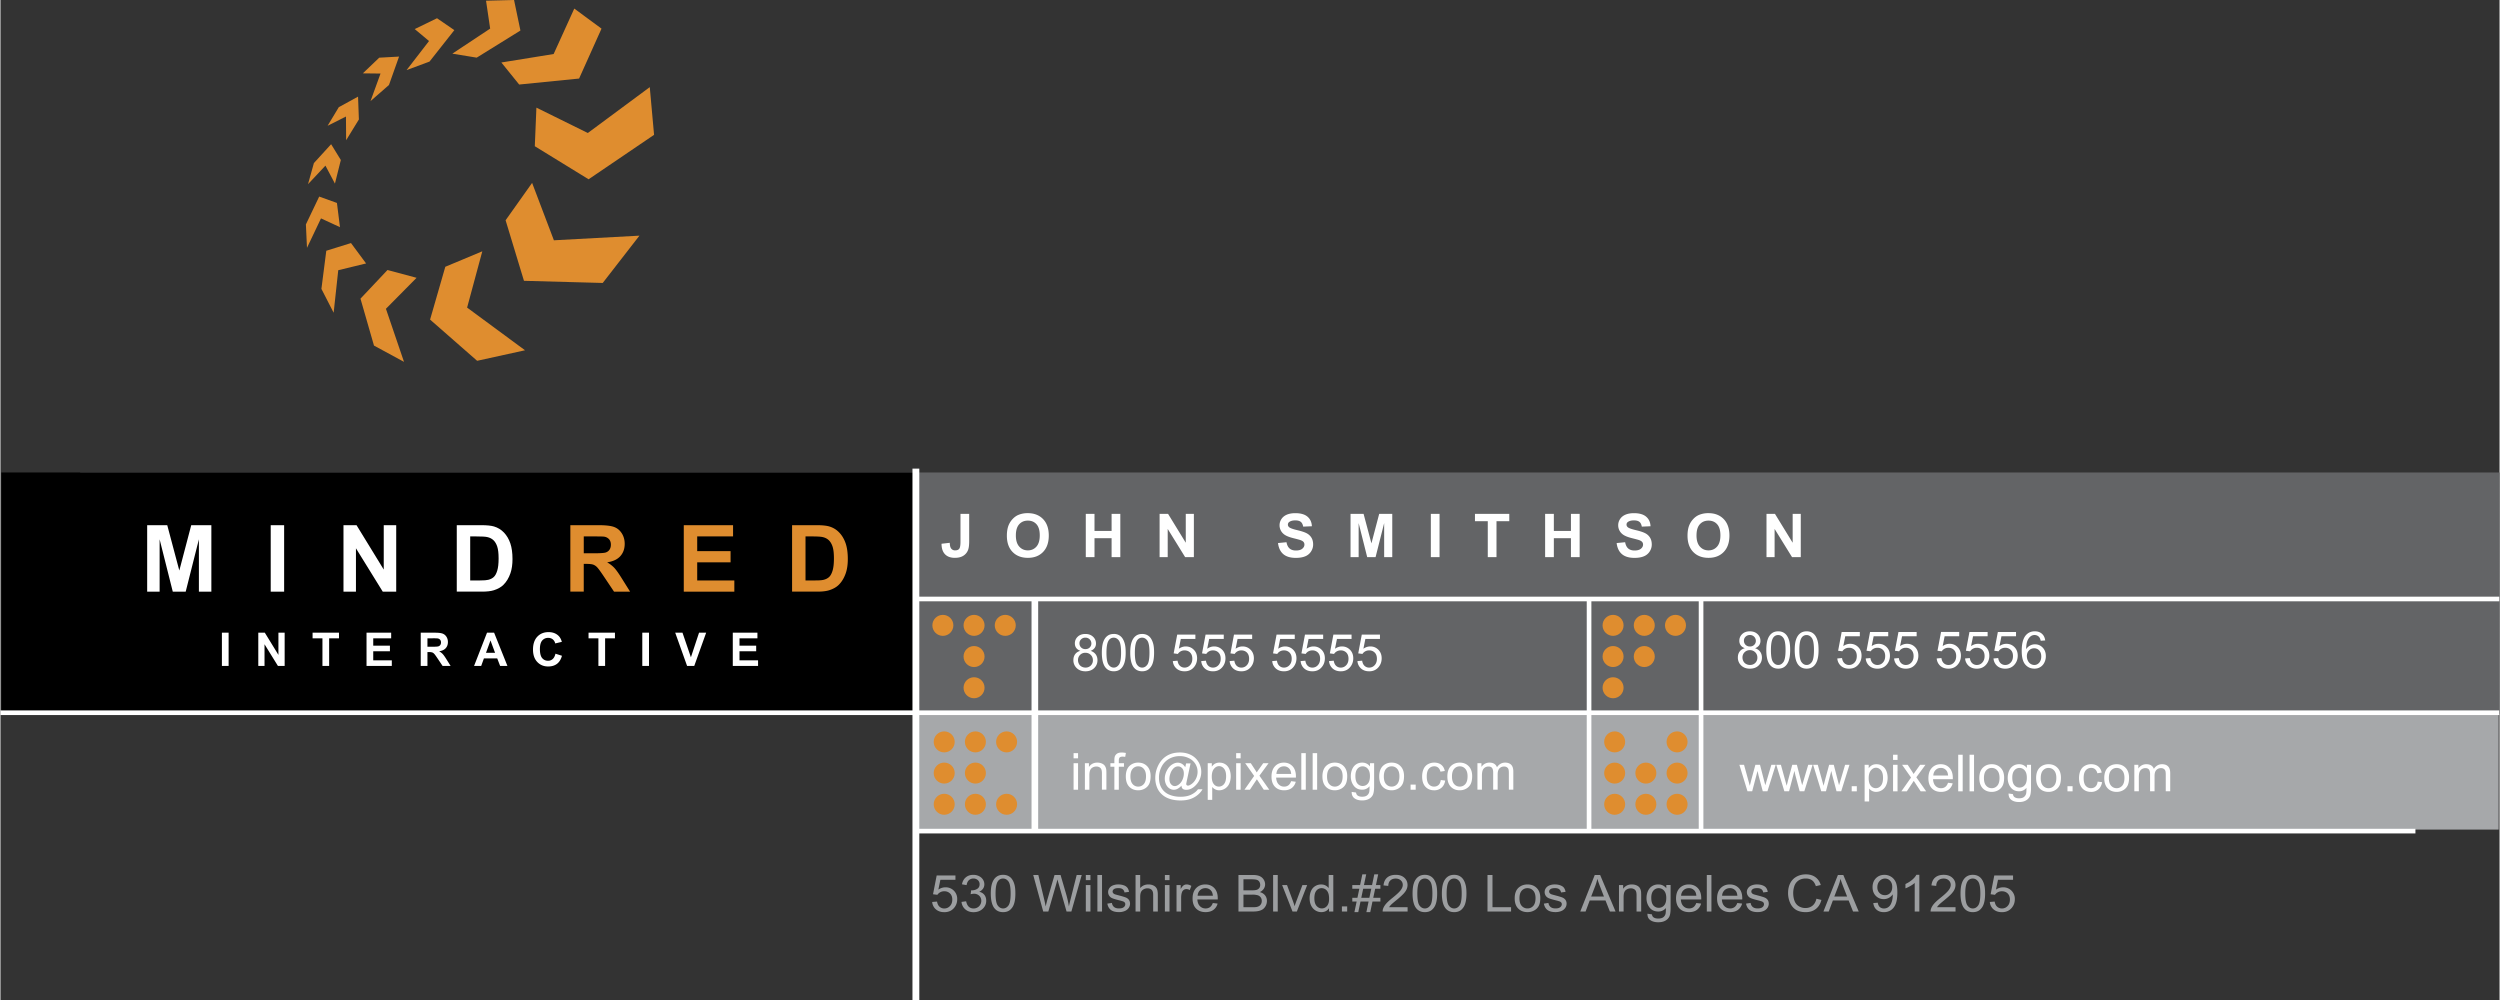 <svg xmlns="http://www.w3.org/2000/svg" width="2500" height="1000" viewBox="0 0 269.15 107.7"><rect x="0" y="0" width="269.15" height="107.7" fill="#333333" stroke="none"/><path fill="#a6a8aa" d="M98.758 76.886h170.294v12.459H98.758z"/><path fill="#636466" d="M8.591 50.886H269.15v26H8.591z"/><path d="M.089 50.886h98.564v26H.089z"/><path d="M15.8 63.72v-7.158h2.163l1.299 4.883 1.284-4.883h2.168v7.158h-1.343v-5.635L19.95 63.72h-1.392l-1.416-5.635v5.635H15.8zM29.106 63.72v-7.158h1.445v7.158h-1.445zM36.943 63.72v-7.158h1.406l2.93 4.78v-4.78h1.343v7.158h-1.45l-2.886-4.668v4.668h-1.343zM49.145 56.562h2.642c.596 0 1.05.046 1.362.137.42.124.78.344 1.079.659s.527.702.684 1.159c.156.458.234 1.021.234 1.692 0 .589-.073 1.097-.22 1.523-.179.521-.435.942-.767 1.265-.25.244-.589.435-1.016.571-.319.101-.746.151-1.279.151h-2.72v-7.157zm1.445 1.21v4.741h1.079c.404 0 .695-.022.874-.068.234-.059.429-.158.583-.298s.281-.37.378-.691c.098-.32.146-.757.146-1.311s-.049-.979-.146-1.274-.234-.527-.41-.693-.399-.278-.669-.337c-.202-.046-.597-.068-1.187-.068h-.648z" fill="#fff"/><path d="M61.376 63.72v-7.158h3.042c.765 0 1.321.064 1.667.193.347.128.624.356.833.686s.312.705.312 1.128c0 .537-.158.98-.474 1.331-.316.35-.788.57-1.416.661.312.183.57.383.774.601s.478.605.823 1.162l.874 1.396h-1.729l-1.045-1.558c-.371-.557-.625-.907-.762-1.052a1.117 1.117 0 0 0-.435-.299c-.153-.053-.396-.08-.728-.08h-.293v2.988h-1.443zm1.446-4.131h1.069c.693 0 1.126-.029 1.299-.088s.308-.159.405-.303.146-.322.146-.537c0-.241-.064-.436-.193-.584a.888.888 0 0 0-.544-.28c-.117-.017-.469-.024-1.055-.024h-1.128v1.816zM73.593 63.72v-7.158h5.308v1.211h-3.862v1.587h3.594v1.206h-3.594v1.948h3.999v1.206h-5.445zM85.258 56.562H87.9c.596 0 1.05.046 1.362.137.42.124.78.344 1.079.659s.527.702.684 1.159c.156.458.234 1.021.234 1.692 0 .589-.073 1.097-.22 1.523-.179.521-.435.942-.767 1.265-.25.244-.589.435-1.016.571-.319.101-.746.151-1.279.151h-2.72v-7.157zm1.446 1.21v4.741h1.079c.404 0 .695-.022.874-.068.234-.059.429-.158.583-.298s.281-.37.378-.691c.098-.32.146-.757.146-1.311s-.049-.979-.146-1.274-.234-.527-.41-.693-.399-.278-.669-.337c-.202-.046-.597-.068-1.187-.068h-.648z" fill="#df8d2f"/><g fill="#fff"><path d="M23.849 71.72v-3.579h.723v3.579h-.723zM27.768 71.72v-3.579h.703l1.465 2.39v-2.39h.671v3.579h-.725l-1.443-2.334v2.334h-.671zM34.677 71.72v-2.974h-1.062v-.605h2.844v.605h-1.06v2.974h-.722zM39.425 71.72v-3.579h2.654v.605h-1.931v.794h1.797v.603h-1.797v.974h2v.604h-2.723zM45.263 71.72v-3.579h1.521c.382 0 .66.032.834.097.173.064.312.179.416.343s.156.353.156.563c0 .27-.079.491-.237.666s-.394.285-.708.33c.156.092.285.191.387.301.102.109.239.303.411.581l.437.698h-.864l-.522-.779c-.186-.277-.312-.453-.381-.525s-.141-.122-.217-.149a1.225 1.225 0 0 0-.364-.04h-.146v1.494h-.723zm.722-2.066h.535c.347 0 .563-.015.649-.044s.154-.08.203-.151.073-.161.073-.269a.432.432 0 0 0-.096-.292.444.444 0 0 0-.272-.14 5.583 5.583 0 0 0-.527-.013h-.564v.909zM54.599 71.72h-.786l-.313-.813h-1.431l-.295.812h-.767l1.394-3.579h.764l1.434 3.58zm-1.331-1.416l-.493-1.328-.483 1.328h.976zM59.772 70.403l.701.223c-.107.391-.286.681-.536.87-.25.189-.567.284-.951.284-.475 0-.866-.162-1.172-.486-.306-.325-.459-.769-.459-1.332 0-.596.154-1.059.461-1.388.308-.33.712-.495 1.213-.495.438 0 .793.13 1.067.389.163.153.285.373.366.659l-.715.171a.755.755 0 0 0-.265-.439.764.764 0 0 0-.49-.161.815.815 0 0 0-.646.286c-.165.189-.248.498-.248.925 0 .452.082.774.244.967s.375.288.635.288a.722.722 0 0 0 .496-.184c.139-.122.239-.314.299-.577zM64.398 71.72v-2.974h-1.062v-.605h2.844v.605h-1.06v2.974h-.722zM69.125 71.72v-3.579h.723v3.579h-.723zM73.949 71.72l-1.279-3.579h.784l.906 2.649.876-2.649h.767l-1.282 3.579h-.772zM78.871 71.72v-3.579h2.654v.605h-1.931v.794h1.797v.603h-1.797v.974h2v.604h-2.723z"/></g><g fill="#df8d2f"><circle cx="101.497" cy="67.351" r="1.131"/><circle cx="104.856" cy="67.351" r="1.131"/><circle cx="108.216" cy="67.351" r="1.131"/><circle cx="104.856" cy="70.71" r="1.131"/><circle cx="104.856" cy="74.07" r="1.131"/></g><g fill="#df8d2f"><circle cx="173.678" cy="67.351" r="1.131"/><circle cx="177.038" cy="67.351" r="1.131"/><circle cx="180.399" cy="67.351" r="1.131"/><circle cx="173.678" cy="70.71" r="1.131"/><circle cx="177.038" cy="70.71" r="1.131"/><circle cx="173.678" cy="74.07" r="1.131"/></g><g fill="#df8d2f"><circle cx="101.641" cy="79.901" r="1.131"/><circle cx="105" cy="79.901" r="1.131"/><circle cx="108.361" cy="79.901" r="1.131"/><circle cx="101.641" cy="83.261" r="1.131"/><circle cx="105" cy="83.261" r="1.131"/><circle cx="101.641" cy="86.621" r="1.131"/><circle cx="105" cy="86.621" r="1.131"/><circle cx="108.361" cy="86.621" r="1.131"/></g><g fill="#df8d2f"><circle cx="173.85" cy="86.622" r="1.131"/><circle cx="173.85" cy="83.263" r="1.131"/><circle cx="173.85" cy="79.901" r="1.131"/><circle cx="177.209" cy="86.622" r="1.131"/><circle cx="177.209" cy="83.263" r="1.131"/><circle cx="180.57" cy="86.622" r="1.132"/><circle cx="180.57" cy="83.263" r="1.132"/><circle cx="180.569" cy="79.901" r="1.131"/></g><path fill="none" stroke="#fff" stroke-width=".736" d="M98.591 50.47v57.23"/><path fill="none" stroke="#fff" stroke-width=".5" d="M98.591 64.511h170.531M98.591 89.511h161.501"/><path fill="none" stroke="#fff" stroke-width=".714" d="M111.404 64.636v24.971"/><path fill="none" stroke="#fff" stroke-width=".5" d="M183.155 64.636v25.056M171.092 64.636v24.885M0 76.761h269.115"/><path d="M36.238 21.857l-1.911-.686-1.432 2.998.117 2.523 1.509-3.172 2.043.946-.326-2.609zm.99-6.753l1.374-2.238-.09-2.459-2.074 1.137-1.206 2.002 1.978-.996.018 2.554zm-1.206 4.669l.636-2.541-1.046-1.701-1.856 2.032-.633 2.274 1.876-1.998 1.023 1.934zM55.865 9.104l6.454-.644 2.414-5.375L61.8.924l-2.223 4.895-5.631.911 1.919 2.374zm-16.01 1.785l1.986-1.734 1.087-3.061-2.135.119L39.027 7.9l1.905.022-1.077 2.967zm17.866.703l-.173 4.156 5.793 3.561 7.052-4.787-.463-5.138-6.671 4.94-5.538-2.732zm-.463 8.107l-2.855 4.024 1.978 6.521 8.483.23 3.954-5.094-9.214.499-2.346-6.18zm-5.363 7.366l-3.985 1.667-1.64 5.688 5.067 4.438 5.157-1.133-6.236-4.598 1.637-6.062zM41.683 29.08l-2.909 3.086 1.454 5.053 3.234 1.754-1.947-5.716 3.301-3.337-3.133-.84zm-3.931-2.902l-2.66.828-.526 4.107 1.318 2.569.496-4.58 2.998-.728-1.626-2.196zm9.264-24.213l-2.4 1.166 1.54 1.288-2.417 3.13 2.47-.916 2.673-3.389-1.866-1.279zm1.652 3.814l2.623.43L56 3.288 55.313 0l-3.017.077.444 3.003-4.072 2.699z" fill="#df8d2f"/><g fill="#9c9ea0"><path d="M100.346 97.141l.524-.043c.039.247.129.433.271.558a.75.75 0 0 0 .511.187c.24 0 .443-.088.61-.264.166-.175.249-.408.249-.698 0-.275-.08-.493-.24-.652a.851.851 0 0 0-.627-.239.887.887 0 0 0-.74.381l-.468-.06.394-2.022h2.021v.463h-1.622l-.219 1.058c.244-.165.5-.247.768-.247a1.236 1.236 0 0 1 1.264 1.275c0 .356-.107.664-.321.924-.261.319-.616.479-1.067.479-.37 0-.671-.101-.905-.301a1.162 1.162 0 0 1-.403-.799zM103.505 97.133l.499-.064c.057.273.154.471.292.592s.306.182.503.182a.82.82 0 0 0 .837-.822.728.728 0 0 0-.225-.549.786.786 0 0 0-.571-.216 1.51 1.51 0 0 0-.352.053l.055-.424a1.058 1.058 0 0 0 .655-.156c.17-.107.255-.272.255-.496a.576.576 0 0 0-.186-.44.674.674 0 0 0-.479-.175.688.688 0 0 0-.485.178c-.129.117-.213.295-.25.531l-.499-.086c.061-.324.2-.575.416-.753.216-.179.485-.268.806-.268.222 0 .426.046.613.139.187.092.329.218.428.377a.944.944 0 0 1 .148.508.81.81 0 0 1-.141.464.957.957 0 0 1-.418.334c.24.053.427.165.56.334.133.169.2.381.2.635 0 .344-.129.636-.388.874-.259.239-.585.358-.981.358-.356 0-.653-.103-.888-.309a1.188 1.188 0 0 1-.404-.801zM107.061 97.831c-.268-.328-.402-.861-.402-1.601 0-.466.049-.841.148-1.124.099-.284.246-.503.44-.656.195-.154.44-.231.736-.231.218 0 .409.043.574.128s.3.207.407.367c.107.16.191.355.252.586.061.229.091.54.091.931 0 .462-.049.835-.147 1.118a1.395 1.395 0 0 1-.439.658c-.195.154-.441.232-.739.232-.39 0-.697-.136-.921-.408zm.369-2.93c-.172.239-.258.683-.258 1.329s.078 1.076.234 1.29c.156.214.349.321.578.321s.422-.107.578-.322c.156-.215.234-.645.234-1.289 0-.648-.078-1.079-.234-1.292-.156-.213-.351-.319-.583-.319a.645.645 0 0 0-.549.282zM112.305 98.172l-1.078-3.937h.551l.618 2.58c.066.271.124.539.172.806.104-.421.165-.663.183-.728l.773-2.658h.648l.582 1.992c.146.494.251.959.316 1.394.052-.249.12-.534.203-.856l.637-2.529h.541l-1.114 3.937h-.518l-.856-3a9.904 9.904 0 0 1-.127-.462 8.733 8.733 0 0 1-.119.462l-.862 3h-.55zM116.892 94.791v-.556h.499v.556h-.499zm0 3.381v-2.853h.499v2.853h-.499zM118.139 98.172v-3.937h.499v3.937h-.499zM119.211 97.32l.494-.075a.654.654 0 0 0 .231.44c.127.103.304.153.531.153.229 0 .399-.045.51-.136a.4.4 0 0 0 .166-.318.294.294 0 0 0-.146-.258c-.069-.043-.239-.098-.51-.163-.366-.09-.619-.167-.761-.232a.7.7 0 0 1-.43-.654c0-.127.03-.245.09-.354s.142-.198.245-.27c.078-.056.184-.103.317-.141.134-.039.278-.059.431-.059.231 0 .434.033.608.098a.818.818 0 0 1 .386.262.995.995 0 0 1 .172.441l-.488.064a.514.514 0 0 0-.192-.344c-.106-.082-.256-.123-.45-.123-.229 0-.393.036-.491.109-.098.073-.147.159-.147.258a.27.27 0 0 0 .061.17.44.44 0 0 0 .191.129c.05.018.197.059.44.123.353.092.599.166.739.225a.744.744 0 0 1 .328.254c.08.11.119.248.119.413a.789.789 0 0 1-.146.455.926.926 0 0 1-.419.33 1.57 1.57 0 0 1-.621.117c-.382 0-.674-.077-.875-.231-.199-.151-.327-.38-.383-.683zM122.249 98.172v-3.937h.499v1.412c.232-.262.526-.393.881-.393.218 0 .407.042.568.125a.741.741 0 0 1 .345.346c.069.146.104.359.104.639v1.808h-.499v-1.808c0-.241-.054-.417-.162-.527s-.261-.165-.458-.165a.83.83 0 0 0-.417.111.633.633 0 0 0-.278.302c-.056.127-.083.303-.083.526v1.561h-.5zM125.408 94.791v-.556h.499v.556h-.499zm0 3.381v-2.853h.499v2.853h-.499zM126.661 98.172v-2.853h.449v.433c.114-.202.22-.335.317-.399a.572.572 0 0 1 .32-.098c.168 0 .339.053.513.156l-.172.448a.739.739 0 0 0-.366-.104c-.109 0-.207.032-.294.096s-.148.151-.186.264c-.056.172-.083.36-.083.564v1.493h-.498zM130.571 97.253l.515.062a1.213 1.213 0 0 1-.452.68c-.22.16-.5.241-.842.241-.431 0-.772-.129-1.024-.386s-.378-.617-.378-1.08c0-.48.127-.853.382-1.117.255-.266.586-.398.992-.398.394 0 .715.13.964.39s.374.625.374 1.096c0 .029 0 .072-.002.129h-2.195c.018.313.11.554.274.72a.83.83 0 0 0 .615.25c.183 0 .339-.047.469-.14s.233-.242.308-.447zm-1.638-.781h1.644c-.022-.239-.085-.42-.188-.539a.772.772 0 0 0-.618-.279c-.229 0-.421.074-.578.223s-.243.346-.26.595zM133.332 98.172v-3.937h1.524c.31 0 .559.039.747.119a.941.941 0 0 1 .44.368.949.949 0 0 1 .159.52.873.873 0 0 1-.142.476.996.996 0 0 1-.427.359c.246.07.435.188.567.357a.937.937 0 0 1 .198.596 1.128 1.128 0 0 1-.419.881c-.118.086-.267.151-.445.195s-.397.065-.655.065h-1.547zm.537-2.282h.878c.238 0 .409-.016.513-.046a.569.569 0 0 0 .309-.196.55.55 0 0 0 .104-.344.614.614 0 0 0-.097-.345.481.481 0 0 0-.277-.204c-.12-.037-.326-.056-.618-.056h-.812v1.191zm0 1.817h1.012c.173 0 .295-.006.366-.019a.917.917 0 0 0 .311-.107c.083-.05.151-.123.205-.219s.08-.206.08-.332a.648.648 0 0 0-.116-.383.62.62 0 0 0-.323-.228 2.06 2.06 0 0 0-.595-.066h-.939v1.354zM137.065 98.172v-3.937h.498v3.937h-.498zM139.154 98.172l-1.119-2.853h.526l.632 1.709c.068.184.132.375.188.574.045-.15.106-.331.186-.543l.654-1.74h.513l-1.114 2.853h-.466zM143.084 98.172v-.36c-.187.283-.461.425-.823.425-.234 0-.45-.062-.647-.188-.196-.125-.349-.3-.457-.524s-.162-.483-.162-.774c0-.285.049-.543.146-.775.099-.231.245-.409.441-.533.195-.123.414-.186.656-.186.178 0 .336.037.474.109a.98.98 0 0 1 .339.283v-1.412h.496v3.937h-.463zm-1.577-1.423c0 .365.079.638.238.818s.347.271.562.271c.218 0 .403-.086.556-.259s.229-.437.229-.791c0-.391-.077-.677-.232-.859s-.347-.274-.574-.274a.7.7 0 0 0-.556.264c-.148.175-.223.452-.223.83zM144.473 98.172v-.551h.567v.551h-.567zM145.82 98.239l.241-1.145h-.469v-.4h.552l.205-.975h-.757v-.4h.84l.241-1.151h.416l-.241 1.151h.873l.24-1.151h.419l-.241 1.151h.479v.4h-.562l-.208.975h.771v.4h-.854l-.241 1.145h-.416l.238-1.145h-.87l-.241 1.145h-.415zm.739-1.545h.871l.207-.975h-.873l-.205.975zM151.548 97.707v.465h-2.686a.836.836 0 0 1 .058-.336c.068-.177.178-.352.329-.523.15-.172.368-.37.652-.597.441-.351.74-.628.896-.833s.232-.399.232-.582c0-.191-.07-.353-.212-.484s-.325-.197-.553-.197c-.24 0-.433.069-.577.209-.144.14-.217.333-.219.58l-.513-.051c.035-.37.167-.653.396-.848s.537-.291.923-.291c.39 0 .698.104.926.314.228.209.341.469.341.778 0 .158-.033.312-.1.465s-.177.312-.331.48a7.861 7.861 0 0 1-.77.693c-.299.243-.491.408-.576.495s-.155.174-.211.262h1.995zM152.485 97.831c-.268-.328-.402-.861-.402-1.601 0-.466.05-.841.148-1.124.1-.284.246-.503.441-.656.194-.154.439-.231.735-.231.218 0 .409.043.573.128.165.085.301.207.408.367.106.16.19.355.252.586.061.229.092.54.092.931 0 .462-.05.835-.147 1.118a1.395 1.395 0 0 1-.439.658c-.194.154-.44.232-.738.232-.392 0-.7-.136-.923-.408zm.368-2.93c-.172.239-.257.683-.257 1.329s.077 1.076.233 1.29.349.321.578.321.422-.107.578-.322.234-.645.234-1.289c0-.648-.078-1.079-.234-1.292s-.351-.319-.584-.319a.645.645 0 0 0-.548.282zM155.641 97.831c-.268-.328-.401-.861-.401-1.601 0-.466.05-.841.148-1.124.099-.284.245-.503.44-.656.195-.154.44-.231.735-.231.219 0 .409.043.574.128.164.085.3.207.407.367s.191.355.252.586c.062.229.092.54.092.931 0 .462-.049.835-.146 1.118a1.41 1.41 0 0 1-.439.658c-.195.154-.441.232-.739.232-.392 0-.699-.136-.923-.408zm.369-2.93c-.172.239-.258.683-.258 1.329s.078 1.076.234 1.29.349.321.577.321c.229 0 .422-.107.578-.322s.234-.645.234-1.289c0-.648-.078-1.079-.234-1.292s-.351-.319-.583-.319a.645.645 0 0 0-.548.282zM160.154 98.172v-3.937h.537v3.472h2.001v.465h-2.538zM163.083 96.746c0-.528.151-.92.455-1.174.253-.211.562-.317.926-.317.404 0 .735.129.992.386s.385.612.385 1.065c0 .366-.057.655-.17.865a1.184 1.184 0 0 1-.496.49 1.488 1.488 0 0 1-.711.175c-.412 0-.745-.128-.999-.384-.256-.255-.382-.624-.382-1.106zm.512 0c0 .365.082.639.247.82a.8.8 0 0 0 .621.272.8.8 0 0 0 .617-.273c.165-.184.247-.462.247-.836 0-.353-.083-.62-.248-.802s-.371-.272-.616-.272a.805.805 0 0 0-.621.271c-.165.181-.247.455-.247.82zM166.226 97.32l.493-.075a.654.654 0 0 0 .231.44c.126.103.303.153.53.153.229 0 .399-.045.51-.136a.4.4 0 0 0 .167-.318.295.295 0 0 0-.147-.258c-.068-.043-.238-.098-.51-.163-.366-.09-.619-.167-.761-.232s-.249-.156-.321-.271a.7.7 0 0 1-.109-.383c0-.127.029-.245.09-.354a.801.801 0 0 1 .245-.27c.078-.056.184-.103.317-.141.134-.039.277-.059.431-.059.231 0 .434.033.608.098s.304.151.387.262a.995.995 0 0 1 .172.441l-.487.064a.515.515 0 0 0-.193-.344c-.105-.082-.256-.123-.45-.123-.229 0-.393.036-.49.109s-.147.159-.147.258c0 .062.021.119.062.17a.44.44 0 0 0 .191.129c.05.018.196.059.44.123.353.092.599.166.738.225.14.058.249.143.329.254a.69.69 0 0 1 .119.413.796.796 0 0 1-.146.455.93.93 0 0 1-.42.33 1.577 1.577 0 0 1-.621.117c-.383 0-.674-.077-.874-.231-.201-.151-.329-.38-.384-.683zM170.145 98.172l1.561-3.937h.579l1.663 3.937h-.612l-.474-1.192h-1.699l-.446 1.192h-.572zm1.173-1.616h1.377l-.424-1.091a10.448 10.448 0 0 1-.288-.816 4.942 4.942 0 0 1-.219.752l-.446 1.155zM174.314 98.172v-2.853h.448v.406c.217-.313.528-.471.938-.471.177 0 .34.031.489.093.148.062.26.144.334.243.073.101.125.22.154.357.019.09.028.246.028.47v1.754h-.499v-1.735c0-.196-.02-.344-.059-.441a.456.456 0 0 0-.206-.233.666.666 0 0 0-.348-.087c-.213 0-.396.064-.551.195s-.23.379-.23.744v1.558h-.498zM177.378 98.408l.485.069c.021.146.077.251.169.317.124.09.293.134.508.134.23 0 .409-.044.534-.134a.659.659 0 0 0 .255-.376c.026-.099.038-.306.036-.62a1.037 1.037 0 0 1-.814.373c-.404 0-.718-.142-.939-.425a1.597 1.597 0 0 1-.333-1.018c0-.271.051-.523.152-.753.102-.23.249-.408.442-.533s.42-.188.681-.188c.347 0 .634.137.858.408v-.344h.461v2.466c0 .444-.047.759-.141.944-.093.185-.241.331-.443.438s-.451.161-.747.161c-.351 0-.635-.076-.851-.229s-.319-.382-.313-.69zm.414-1.714c0 .375.077.647.23.819s.346.258.576.258a.744.744 0 0 0 .576-.256c.155-.171.233-.439.233-.805 0-.349-.08-.612-.24-.79a.751.751 0 0 0-1.142-.004c-.155.176-.233.435-.233.778zM182.642 97.253l.516.062a1.223 1.223 0 0 1-.452.68c-.22.16-.501.241-.843.241-.431 0-.771-.129-1.023-.386-.253-.257-.379-.617-.379-1.08 0-.48.128-.853.383-1.117.255-.266.586-.398.992-.398.394 0 .715.13.964.39.25.26.375.625.375 1.096l-.003.129h-2.195c.019.313.11.554.274.72.164.167.369.25.615.25a.784.784 0 0 0 .469-.14c.128-.094.231-.242.307-.447zm-1.639-.781h1.644c-.021-.239-.085-.42-.188-.539a.769.769 0 0 0-.617-.279c-.229 0-.422.074-.578.223s-.244.346-.261.595zM183.773 98.172v-3.937h.498v3.937h-.498zM187.059 97.253l.516.062a1.217 1.217 0 0 1-.451.68c-.221.16-.501.241-.843.241-.431 0-.771-.129-1.024-.386-.252-.257-.378-.617-.378-1.08 0-.48.127-.853.383-1.117.255-.266.585-.398.992-.398.394 0 .715.13.964.39.25.26.374.625.374 1.096l-.003.129h-2.194c.019.313.109.554.274.72.164.167.369.25.615.25a.78.78 0 0 0 .468-.14c.129-.094.232-.242.307-.447zm-1.638-.781h1.644c-.022-.239-.085-.42-.188-.539a.772.772 0 0 0-.618-.279.8.8 0 0 0-.577.223.862.862 0 0 0-.261.595zM188.001 97.32l.493-.075a.663.663 0 0 0 .231.44c.127.103.304.153.531.153.229 0 .399-.045.51-.136a.4.4 0 0 0 .166-.318.294.294 0 0 0-.146-.258c-.068-.043-.238-.098-.51-.163-.366-.09-.62-.167-.761-.232a.701.701 0 0 1-.431-.654c0-.127.03-.245.091-.354a.801.801 0 0 1 .245-.27c.077-.056.184-.103.317-.141.134-.039.277-.059.431-.059.231 0 .434.033.608.098s.304.151.387.262a.995.995 0 0 1 .172.441l-.488.064c-.021-.146-.086-.262-.192-.344s-.256-.123-.45-.123c-.229 0-.393.036-.49.109-.099.073-.147.159-.147.258 0 .062.021.119.062.17.04.052.104.095.19.129.051.018.197.059.441.123.353.092.599.166.738.225.14.058.249.143.328.254.08.11.119.248.119.413a.789.789 0 0 1-.146.455.919.919 0 0 1-.42.33c-.183.078-.39.117-.62.117-.383 0-.674-.077-.875-.231-.2-.151-.328-.38-.384-.683zM195.579 96.792l.538.131c-.113.428-.315.755-.608.979s-.651.337-1.074.337c-.438 0-.794-.087-1.068-.26s-.483-.423-.626-.75a2.597 2.597 0 0 1-.215-1.056c0-.41.081-.768.242-1.073.162-.305.392-.537.69-.695.298-.158.627-.237.985-.237.406 0 .748.1 1.025.301.277.2.47.482.579.846l-.529.121c-.095-.287-.231-.495-.41-.626-.18-.131-.405-.196-.677-.196-.312 0-.573.073-.782.218-.21.145-.357.34-.442.584s-.128.496-.128.756c0 .335.051.627.151.877s.258.437.47.561c.213.123.442.185.69.185.301 0 .556-.084.765-.252.209-.171.35-.42.424-.751zM196.333 98.172l1.561-3.937h.579l1.663 3.937h-.612l-.475-1.192h-1.698l-.446 1.192h-.572zm1.172-1.616h1.377l-.424-1.091c-.13-.331-.226-.604-.288-.816a4.942 4.942 0 0 1-.219.752l-.446 1.155zM201.702 97.262l.479-.043c.041.218.118.377.233.476a.652.652 0 0 0 .44.147.77.77 0 0 0 .403-.103.839.839 0 0 0 .284-.272c.073-.113.136-.267.186-.46s.074-.391.074-.592l-.002-.096c-.101.153-.236.278-.409.374s-.359.144-.562.144c-.336 0-.62-.118-.854-.354-.232-.236-.349-.548-.349-.935 0-.399.121-.721.364-.964s.547-.365.913-.365c.264 0 .506.069.725.207s.386.334.499.589c.113.256.17.625.17 1.108 0 .503-.056.903-.169 1.201-.112.299-.28.525-.503.681a1.328 1.328 0 0 1-.782.234c-.318 0-.578-.086-.779-.257s-.32-.411-.361-.72zm2.043-1.738c0-.278-.076-.498-.229-.661s-.336-.244-.551-.244a.77.77 0 0 0-.579.263c-.164.176-.246.403-.246.683 0 .25.078.454.233.61.156.157.35.235.578.235a.747.747 0 0 0 .569-.235c.15-.156.225-.373.225-.651zM206.663 98.172h-.499v-3.08c-.12.11-.277.222-.472.333-.195.11-.37.194-.525.25v-.468c.278-.127.522-.281.731-.462s.356-.356.443-.526h.321v3.953zM210.562 97.707v.465h-2.686a.82.82 0 0 1 .059-.336c.068-.177.178-.352.328-.523s.368-.37.652-.597c.442-.351.74-.628.896-.833s.233-.399.233-.582a.634.634 0 0 0-.213-.484c-.141-.132-.325-.197-.553-.197-.24 0-.432.069-.576.209s-.217.333-.219.58l-.513-.051c.035-.37.167-.653.396-.848.229-.194.536-.291.923-.291.39 0 .698.104.925.314.228.209.342.469.342.778 0 .158-.034.312-.101.465s-.177.312-.331.48c-.154.169-.41.399-.769.693-.3.243-.492.408-.577.495s-.155.174-.21.262h1.994zM211.499 97.831c-.268-.328-.401-.861-.401-1.601 0-.466.05-.841.148-1.124.099-.284.245-.503.44-.656.195-.154.44-.231.735-.231.219 0 .41.043.574.128s.3.207.407.367.191.355.252.586c.062.229.092.54.092.931 0 .462-.049.835-.146 1.118a1.41 1.41 0 0 1-.439.658c-.195.154-.441.232-.739.232-.392 0-.7-.136-.923-.408zm.369-2.93c-.172.239-.258.683-.258 1.329s.078 1.076.234 1.29.349.321.577.321c.229 0 .422-.107.578-.322s.234-.645.234-1.289c0-.648-.078-1.079-.234-1.292s-.351-.319-.583-.319a.643.643 0 0 0-.548.282zM214.253 97.141l.524-.043c.038.247.129.433.27.558a.752.752 0 0 0 .512.187c.24 0 .443-.088.609-.264.167-.175.25-.408.25-.698 0-.275-.08-.493-.24-.652-.159-.159-.369-.239-.627-.239a.89.89 0 0 0-.436.106.83.83 0 0 0-.305.275l-.469-.06.394-2.022h2.021v.463h-1.621l-.219 1.058c.243-.165.499-.247.768-.247a1.236 1.236 0 0 1 1.263 1.275c0 .356-.107.664-.321.924-.261.319-.616.479-1.067.479-.369 0-.671-.101-.905-.301a1.172 1.172 0 0 1-.401-.799z"/></g><g fill="#fff"><path d="M103.394 55.347h.937v2.945c0 .386-.034.682-.102.889a1.258 1.258 0 0 1-.495.652c-.239.164-.555.246-.946.246-.459 0-.812-.128-1.06-.386-.248-.257-.373-.634-.375-1.131l.886-.102c.011.267.05.455.117.564a.507.507 0 0 0 .464.251c.209 0 .357-.06.444-.18.086-.119.13-.367.13-.744v-3.004zM108.39 57.702c0-.474.071-.872.212-1.193.106-.237.25-.449.434-.638s.383-.328.602-.419a2.55 2.55 0 0 1 1.003-.185c.686 0 1.234.213 1.646.638.412.426.617 1.018.617 1.774 0 .751-.204 1.339-.612 1.764-.409.424-.955.636-1.638.636-.692 0-1.242-.211-1.65-.633-.41-.422-.614-1.004-.614-1.744zm.968-.031c0 .526.122.926.365 1.197.243.272.552.408.927.408s.682-.135.922-.404c.24-.271.36-.675.36-1.215 0-.533-.117-.931-.351-1.193-.234-.262-.544-.393-.932-.393s-.699.132-.936.397c-.237.266-.355.667-.355 1.203zM116.889 60v-4.653h.939v1.832h1.841v-1.832h.939V60h-.939v-2.034h-1.841V60h-.939zM124.839 60v-4.653h.914l1.904 3.107v-3.107h.873V60h-.942l-1.876-3.034V60h-.873zM137.592 58.486l.914-.089c.055.307.166.532.335.676.168.144.395.216.681.216.303 0 .53-.064.684-.192s.23-.277.23-.449a.42.42 0 0 0-.097-.28c-.065-.077-.178-.145-.339-.202-.109-.037-.36-.105-.752-.203-.503-.124-.856-.277-1.06-.46a1.209 1.209 0 0 1-.429-.937c0-.236.067-.458.201-.664.135-.207.328-.363.581-.472s.559-.162.916-.162c.584 0 1.023.128 1.318.384.295.257.45.599.465 1.025l-.939.041c-.04-.238-.126-.41-.259-.516-.132-.104-.33-.156-.595-.156-.272 0-.486.056-.642.168a.338.338 0 0 0-.148.289c0 .109.046.204.14.282.118.1.406.203.863.311.457.108.795.22 1.014.335s.391.273.515.473c.123.2.186.447.186.741 0 .267-.074.517-.223.749a1.33 1.33 0 0 1-.628.52c-.271.113-.608.17-1.013.17-.588 0-1.04-.137-1.355-.408-.315-.274-.502-.669-.564-1.19zM145.403 60v-4.653h1.406l.844 3.174.835-3.174h1.409V60h-.873v-3.663L148.1 60h-.904l-.92-3.663V60h-.873zM154.051 60v-4.653h.939V60h-.939zM160.183 60v-3.866h-1.38v-.787h3.697v.787h-1.378V60h-.939zM166.36 60v-4.653h.939v1.832h1.841v-1.832h.939V60h-.939v-2.034h-1.841V60h-.939zM174.063 58.486l.914-.089c.055.307.166.532.334.676.169.144.396.216.682.216.302 0 .53-.064.684-.192s.23-.277.23-.449c0-.109-.033-.203-.098-.28s-.177-.145-.338-.202c-.109-.037-.36-.105-.752-.203-.504-.124-.857-.277-1.061-.46a1.211 1.211 0 0 1-.428-.937c0-.236.066-.458.201-.664.135-.207.328-.363.581-.472s.558-.162.915-.162c.584 0 1.024.128 1.319.384.295.257.45.599.465 1.025l-.939.041c-.04-.238-.126-.41-.259-.516-.132-.104-.33-.156-.595-.156-.273 0-.487.056-.642.168a.335.335 0 0 0-.148.289c0 .109.046.204.139.282.119.1.406.203.863.311.457.108.796.22 1.015.335s.391.273.514.473c.124.2.187.447.187.741 0 .267-.074.517-.223.749a1.332 1.332 0 0 1-.629.52c-.271.113-.607.17-1.012.17-.589 0-1.04-.137-1.355-.408-.315-.274-.503-.669-.564-1.19zM181.696 57.702c0-.474.07-.872.213-1.193.105-.237.25-.449.433-.638s.384-.328.602-.419a2.55 2.55 0 0 1 1.003-.185c.686 0 1.234.213 1.646.638.411.426.617 1.018.617 1.774 0 .751-.204 1.339-.612 1.764-.408.424-.954.636-1.638.636-.692 0-1.242-.211-1.65-.633s-.614-1.004-.614-1.744zm.968-.031c0 .526.122.926.365 1.197.243.272.552.408.927.408.374 0 .682-.135.922-.404.24-.271.36-.675.36-1.215 0-.533-.117-.931-.351-1.193-.234-.262-.545-.393-.932-.393-.388 0-.699.132-.937.397s-.354.667-.354 1.203zM190.202 60v-4.653h.914l1.904 3.107v-3.107h.873V60h-.943l-1.875-3.034V60h-.873z"/></g><g fill="#fff"><path d="M116.304 70.096c-.201-.073-.349-.179-.446-.314s-.145-.299-.145-.489c0-.286.103-.526.309-.722.206-.195.479-.293.821-.293.344 0 .621.1.83.3a.969.969 0 0 1 .314.729.802.802 0 0 1-.144.477.899.899 0 0 1-.436.313c.241.078.425.206.552.381.126.176.189.385.189.629 0 .336-.119.619-.357.849-.238.229-.551.344-.94.344s-.702-.115-.94-.346a1.146 1.146 0 0 1-.357-.86c0-.256.065-.471.195-.644s.315-.292.555-.354zm-.253.999c0 .138.033.271.098.4s.163.229.292.299a.85.85 0 0 0 .416.106.775.775 0 0 0 .572-.224.762.762 0 0 0 .226-.566c0-.232-.078-.425-.232-.577s-.349-.229-.582-.229a.773.773 0 0 0-.79.791zm.156-1.819c0 .187.06.338.18.457a.64.64 0 0 0 .467.177c.187 0 .339-.059.458-.176s.179-.261.179-.431a.627.627 0 0 0-.642-.629.627.627 0 0 0-.459.178.569.569 0 0 0-.183.424zM119.008 71.89c-.26-.328-.39-.861-.39-1.601 0-.466.048-.841.144-1.124.096-.284.238-.503.427-.656.189-.154.426-.231.713-.231a1.066 1.066 0 0 1 .951.495c.104.16.186.355.244.586.06.229.089.54.089.931 0 .462-.047.835-.143 1.118-.095.284-.236.503-.425.658-.189.154-.428.232-.716.232-.379 0-.677-.137-.894-.408zm.357-2.93c-.167.239-.25.683-.25 1.329s.075 1.076.227 1.29.338.321.56.321.409-.107.56-.322.227-.645.227-1.289c0-.648-.075-1.079-.227-1.292s-.34-.319-.565-.319a.618.618 0 0 0-.532.282zM122.067 71.89c-.26-.328-.39-.861-.39-1.601 0-.466.048-.841.144-1.124.096-.284.238-.503.427-.656.189-.154.427-.231.713-.231.211 0 .396.043.556.128s.291.207.395.367c.104.16.186.355.245.586.059.229.088.54.088.931 0 .462-.047.835-.142 1.118a1.398 1.398 0 0 1-.426.658c-.189.154-.427.232-.715.232-.38 0-.678-.137-.895-.408zm.357-2.93c-.167.239-.25.683-.25 1.329s.076 1.076.227 1.29.338.321.56.321c.222 0 .408-.107.56-.322s.227-.645.227-1.289c0-.648-.076-1.079-.227-1.292s-.34-.319-.565-.319a.618.618 0 0 0-.532.282zM126.264 71.199l.508-.043c.038.247.125.433.262.558a.713.713 0 0 0 .496.187.77.77 0 0 0 .591-.264c.161-.175.242-.408.242-.698 0-.275-.078-.493-.232-.652s-.357-.239-.608-.239a.839.839 0 0 0-.716.381l-.454-.06.382-2.022h1.958v.463h-1.571l-.212 1.058c.236-.165.484-.247.744-.247.344 0 .634.119.87.357s.354.544.354.918c0 .356-.104.664-.312.924-.252.319-.597.479-1.034.479-.358 0-.65-.101-.877-.301a1.172 1.172 0 0 1-.391-.799zM129.323 71.199l.507-.043c.038.247.125.433.262.558a.713.713 0 0 0 .496.187c.232 0 .43-.088.591-.264.161-.175.241-.408.241-.698 0-.275-.077-.493-.232-.652s-.358-.239-.608-.239a.836.836 0 0 0-.717.381l-.454-.06.381-2.022h1.958v.463h-1.571l-.212 1.058c.236-.165.484-.247.744-.247.344 0 .634.119.87.357s.354.544.354.918c0 .356-.104.664-.312.924-.252.319-.597.479-1.034.479-.358 0-.65-.101-.877-.301a1.185 1.185 0 0 1-.387-.799zM132.382 71.199l.507-.043c.038.247.125.433.262.558a.713.713 0 0 0 .496.187.77.77 0 0 0 .591-.264c.161-.175.242-.408.242-.698 0-.275-.078-.493-.232-.652s-.357-.239-.608-.239a.842.842 0 0 0-.717.381l-.454-.06.381-2.022h1.958v.463h-1.571l-.212 1.058c.236-.165.484-.247.744-.247.344 0 .634.119.87.357s.354.544.354.918c0 .356-.104.664-.312.924-.253.319-.597.479-1.034.479-.358 0-.65-.101-.877-.301a1.182 1.182 0 0 1-.388-.799zM136.969 71.199l.508-.043c.037.247.124.433.262.558a.713.713 0 0 0 .495.187c.232 0 .43-.088.591-.264.161-.175.242-.408.242-.698 0-.275-.078-.493-.232-.652a.812.812 0 0 0-.608-.239.84.84 0 0 0-.718.381l-.453-.06.381-2.022h1.958v.463h-1.571l-.212 1.058c.236-.165.484-.247.744-.247.344 0 .634.119.87.357s.354.544.354.918c0 .356-.104.664-.312.924-.253.319-.598.479-1.034.479-.358 0-.65-.101-.877-.301a1.177 1.177 0 0 1-.388-.799zM140.028 71.199l.508-.043c.037.247.125.433.262.558a.713.713 0 0 0 .495.187.77.77 0 0 0 .591-.264c.161-.175.242-.408.242-.698 0-.275-.078-.493-.232-.652a.81.81 0 0 0-.608-.239.845.845 0 0 0-.717.381l-.454-.06.381-2.022h1.958v.463h-1.571l-.212 1.058c.236-.165.484-.247.744-.247.344 0 .634.119.87.357s.354.544.354.918c0 .356-.104.664-.312.924-.252.319-.597.479-1.034.479-.357 0-.65-.101-.877-.301a1.177 1.177 0 0 1-.388-.799zM143.086 71.199l.508-.043c.037.247.125.433.262.558a.715.715 0 0 0 .496.187c.232 0 .43-.088.59-.264.162-.175.242-.408.242-.698 0-.275-.077-.493-.232-.652a.809.809 0 0 0-.608-.239.839.839 0 0 0-.717.381l-.454-.06.382-2.022h1.958v.463h-1.571l-.212 1.058c.236-.165.483-.247.743-.247.344 0 .634.119.87.357s.354.544.354.918c0 .356-.104.664-.312.924-.252.319-.597.479-1.033.479-.358 0-.65-.101-.877-.301a1.187 1.187 0 0 1-.389-.799zM146.145 71.199l.508-.043c.038.247.125.433.262.558a.717.717 0 0 0 .496.187c.232 0 .43-.088.591-.264.161-.175.241-.408.241-.698 0-.275-.077-.493-.232-.652a.808.808 0 0 0-.607-.239.84.84 0 0 0-.718.381l-.454-.06.382-2.022h1.958v.463H147l-.212 1.058c.236-.165.484-.247.744-.247.344 0 .633.119.869.357s.355.544.355.918c0 .356-.104.664-.312.924-.252.319-.597.479-1.033.479-.358 0-.65-.101-.877-.301a1.183 1.183 0 0 1-.389-.799z"/></g><g fill="#fff"><path d="M187.868 69.812c-.201-.073-.35-.179-.446-.314s-.146-.299-.146-.489c0-.286.104-.526.31-.722s.479-.293.821-.293c.344 0 .621.1.83.3a.969.969 0 0 1 .314.729.802.802 0 0 1-.144.477.897.897 0 0 1-.437.313c.241.078.426.206.552.381.126.176.189.385.189.629 0 .336-.119.619-.357.849-.238.229-.552.344-.94.344-.388 0-.701-.115-.939-.346a1.146 1.146 0 0 1-.357-.86c0-.256.065-.471.195-.644s.314-.291.555-.354zm-.253 1c0 .138.032.271.098.4s.163.229.292.299a.85.85 0 0 0 .416.106c.23 0 .422-.074.572-.224a.762.762 0 0 0 .226-.566.778.778 0 0 0-.232-.577.798.798 0 0 0-.581-.229.774.774 0 0 0-.791.791zm.155-1.819c0 .187.061.338.181.457a.64.64 0 0 0 .467.177c.187 0 .339-.059.458-.176s.179-.261.179-.431a.627.627 0 0 0-.642-.629.627.627 0 0 0-.459.178.57.57 0 0 0-.184.424zM190.572 71.606c-.26-.328-.39-.861-.39-1.601 0-.466.048-.841.144-1.124.096-.284.238-.503.427-.656.189-.154.427-.231.713-.231.212 0 .397.043.557.128s.291.207.395.367.186.355.244.586c.06.229.089.54.089.931 0 .462-.048.835-.143 1.118-.095.284-.236.503-.426.658-.188.154-.427.232-.716.232-.38.001-.677-.136-.894-.408zm.356-2.929c-.166.239-.249.683-.249 1.329s.075 1.076.227 1.29.338.321.56.321c.223 0 .409-.107.561-.322s.227-.645.227-1.289c0-.648-.075-1.079-.227-1.292s-.34-.319-.565-.319a.62.62 0 0 0-.534.282zM193.63 71.606c-.26-.328-.39-.861-.39-1.601 0-.466.048-.841.144-1.124.096-.284.238-.503.428-.656.188-.154.426-.231.713-.231.211 0 .396.043.556.128s.291.207.395.367c.104.16.186.355.244.586.06.229.089.54.089.931 0 .462-.047.835-.142 1.118-.096.284-.237.503-.426.658-.189.154-.428.232-.716.232-.38.001-.678-.136-.895-.408zm.358-2.929c-.167.239-.25.683-.25 1.329s.075 1.076.227 1.29.338.321.561.321c.222 0 .408-.107.56-.322s.227-.645.227-1.289c0-.648-.075-1.079-.227-1.292s-.34-.319-.565-.319a.616.616 0 0 0-.533.282zM197.828 70.916l.508-.043c.038.247.125.433.262.558a.713.713 0 0 0 .495.187c.233 0 .43-.088.592-.264.16-.175.241-.408.241-.698 0-.275-.077-.493-.232-.652a.809.809 0 0 0-.608-.239.845.845 0 0 0-.717.381l-.454-.06.382-2.022h1.957v.463h-1.57l-.213 1.058c.236-.165.484-.247.744-.247.344 0 .634.119.87.357s.354.544.354.918c0 .356-.104.664-.312.924-.252.319-.597.479-1.034.479-.357 0-.649-.101-.876-.301a1.178 1.178 0 0 1-.389-.799zM200.887 70.916l.507-.043c.038.247.125.433.262.558a.717.717 0 0 0 .496.187c.232 0 .43-.088.591-.264.161-.175.241-.408.241-.698 0-.275-.077-.493-.232-.652a.809.809 0 0 0-.608-.239.839.839 0 0 0-.717.381l-.453-.06.381-2.022h1.958v.463h-1.571l-.212 1.058c.236-.165.484-.247.743-.247.344 0 .635.119.871.357s.354.544.354.918c0 .356-.104.664-.311.924-.253.319-.598.479-1.034.479-.358 0-.65-.101-.877-.301a1.17 1.17 0 0 1-.389-.799zM203.946 70.916l.508-.043c.037.247.124.433.262.558a.713.713 0 0 0 .495.187c.232 0 .43-.088.591-.264.161-.175.242-.408.242-.698 0-.275-.078-.493-.232-.652a.812.812 0 0 0-.608-.239.84.84 0 0 0-.718.381l-.453-.06.381-2.022h1.958v.463h-1.571l-.212 1.058c.236-.165.484-.247.744-.247.344 0 .634.119.87.357s.354.544.354.918c0 .356-.104.664-.312.924-.253.319-.598.479-1.034.479-.358 0-.65-.101-.877-.301a1.177 1.177 0 0 1-.388-.799zM208.533 70.916l.507-.043c.038.247.125.433.263.558a.713.713 0 0 0 .495.187c.232 0 .43-.088.591-.264.161-.175.241-.408.241-.698 0-.275-.077-.493-.231-.652a.812.812 0 0 0-.608-.239.84.84 0 0 0-.717.381l-.454-.06.38-2.023h1.958v.463h-1.571l-.212 1.058c.236-.165.484-.247.744-.247.344 0 .634.119.87.357s.354.544.354.918c0 .356-.104.664-.312.924-.253.319-.598.479-1.034.479-.358 0-.65-.101-.877-.301a1.176 1.176 0 0 1-.387-.798zM211.591 70.916l.508-.043c.037.247.125.433.262.558a.713.713 0 0 0 .495.187.77.77 0 0 0 .591-.264c.161-.175.242-.408.242-.698 0-.275-.078-.493-.232-.652a.81.81 0 0 0-.608-.239.842.842 0 0 0-.717.381l-.454-.06.382-2.022h1.957v.463h-1.57l-.213 1.058c.236-.165.484-.247.744-.247.344 0 .634.119.87.357s.354.544.354.918c0 .356-.104.664-.312.924-.253.319-.597.479-1.034.479-.357 0-.65-.101-.877-.301a1.182 1.182 0 0 1-.388-.799zM214.65 70.916l.508-.043c.038.247.125.433.262.558a.713.713 0 0 0 .495.187c.233 0 .43-.088.592-.264.16-.175.241-.408.241-.698 0-.275-.077-.493-.232-.652a.809.809 0 0 0-.608-.239.845.845 0 0 0-.717.381l-.454-.06.382-2.022h1.957v.463h-1.57l-.213 1.058c.236-.165.484-.247.744-.247.344 0 .634.119.87.357s.354.544.354.918c0 .356-.104.664-.312.924-.252.319-.597.479-1.034.479-.357 0-.649-.101-.876-.301a1.178 1.178 0 0 1-.389-.799zM220.217 68.975l-.48.037c-.043-.189-.104-.327-.183-.413a.64.64 0 0 0-.483-.207.667.667 0 0 0-.406.129c-.151.111-.271.273-.359.486s-.134.517-.137.91a1.115 1.115 0 0 1 .956-.524c.322 0 .597.118.823.355s.34.544.34.92c0 .247-.054.477-.16.688a1.151 1.151 0 0 1-1.073.657c-.402 0-.731-.148-.985-.444-.254-.297-.381-.785-.381-1.466 0-.761.14-1.313.421-1.659.245-.301.576-.451.991-.451.31 0 .563.087.762.261.196.175.315.414.354.721zm-1.973 1.697c0 .166.035.325.105.478.071.152.17.269.297.348a.74.74 0 0 0 .4.12c.204 0 .38-.083.526-.247.146-.165.221-.389.221-.672 0-.271-.073-.486-.218-.643a.716.716 0 0 0-.548-.235.747.747 0 0 0-.557.235c-.15.156-.226.361-.226.616z"/></g><g fill="#fff"><path d="M188.155 85.223l-.873-2.853h.5l.454 1.646.169.612.147-.588.454-1.671h.497l.427 1.654.143.546.164-.551.488-1.649h.47l-.892 2.853h-.502l-.454-1.708-.11-.486-.577 2.194h-.505zM192.127 85.223l-.873-2.853h.499l.454 1.646.169.612.147-.588.454-1.671h.497l.427 1.654.143.546.164-.551.488-1.649h.47l-.891 2.853h-.503l-.454-1.708-.109-.486-.578 2.194h-.504zM196.099 85.223l-.873-2.853h.499l.454 1.646.169.612.148-.588.453-1.671h.497l.427 1.654.143.546.164-.551.488-1.649h.471l-.892 2.853h-.503l-.453-1.708-.11-.486-.577 2.194h-.505zM199.378 85.223v-.551h.551v.551h-.551zM200.77 86.315V82.37h.44v.371c.104-.145.221-.254.352-.326s.289-.109.476-.109c.243 0 .458.063.645.188s.327.302.422.53.142.479.142.751c0 .292-.052.555-.156.788a1.19 1.19 0 0 1-.457.537 1.174 1.174 0 0 1-.63.187.954.954 0 0 1-.749-.361v1.389h-.485zm.438-2.503c0 .367.074.639.223.813a.684.684 0 0 0 .54.264.7.7 0 0 0 .552-.272c.153-.182.229-.464.229-.845 0-.363-.074-.636-.224-.816s-.328-.271-.536-.271c-.206 0-.388.097-.546.289-.159.192-.238.471-.238.838zM203.832 81.842v-.556h.483v.556h-.483zm0 3.381V82.37h.483v2.853h-.483zM204.728 85.223l1.042-1.482-.964-1.37h.604l.438.669c.083.127.148.233.199.319a8.73 8.73 0 0 1 .217-.313l.481-.675h.577l-.985 1.344 1.061 1.509h-.594l-.585-.886-.156-.239-.749 1.125h-.586zM209.753 84.304l.499.062a1.22 1.22 0 0 1-.438.68c-.213.16-.485.241-.816.241-.417 0-.748-.129-.992-.386s-.367-.617-.367-1.08c0-.48.124-.853.371-1.117.247-.266.567-.398.961-.398.382 0 .693.13.935.39.242.26.363.625.363 1.096l-.003.129h-2.127c.018.313.106.554.266.72a.79.79 0 0 0 .597.25.738.738 0 0 0 .453-.14c.126-.094.225-.242.298-.447zm-1.587-.782h1.593c-.021-.239-.082-.42-.183-.539a.738.738 0 0 0-.599-.279c-.222 0-.408.074-.56.223s-.235.346-.251.595zM210.849 85.223v-3.937h.483v3.937h-.483zM212.071 85.223v-3.937h.483v3.937h-.483zM213.124 83.797c0-.528.146-.92.44-1.174.245-.211.544-.317.896-.317.393 0 .713.129.962.386s.373.612.373 1.065c0 .366-.055.655-.165.865-.11.211-.271.374-.48.49-.211.116-.44.175-.689.175-.398 0-.722-.128-.968-.384s-.369-.625-.369-1.106zm.497 0c0 .365.079.639.238.82.16.182.36.272.602.272a.77.77 0 0 0 .6-.273c.159-.184.238-.462.238-.836 0-.353-.08-.62-.24-.802s-.359-.272-.598-.272a.774.774 0 0 0-.602.271c-.159.181-.238.455-.238.82zM216.274 85.459l.47.069c.02.146.074.251.164.317.12.09.283.134.491.134.224 0 .396-.044.519-.134a.667.667 0 0 0 .247-.376c.024-.099.036-.306.034-.62a.992.992 0 0 1-.789.373c-.393 0-.695-.142-.91-.425-.215-.282-.322-.622-.322-1.018 0-.271.049-.523.147-.753.099-.23.241-.408.429-.533.187-.125.406-.188.659-.188.336 0 .614.137.832.408v-.343h.446v2.466c0 .444-.046.759-.136.944-.091.185-.233.331-.43.438s-.438.161-.724.161c-.341 0-.615-.076-.825-.229-.208-.153-.31-.383-.302-.691zm.399-1.714c0 .375.075.647.224.819s.335.258.559.258c.222 0 .408-.085.559-.256s.226-.439.226-.805c0-.349-.078-.612-.232-.79a.72.72 0 0 0-.561-.266.7.7 0 0 0-.548.262c-.151.176-.227.434-.227.778zM219.241 83.797c0-.528.147-.92.44-1.174.246-.211.545-.317.897-.317.392 0 .713.129.961.386.249.257.374.612.374 1.065 0 .366-.056.655-.165.865-.11.211-.271.374-.481.49a1.4 1.4 0 0 1-.688.175c-.399 0-.722-.128-.968-.384s-.37-.625-.37-1.106zm.497 0c0 .365.08.639.239.82s.359.272.602.272c.24 0 .439-.092.599-.273.159-.184.239-.462.239-.836 0-.353-.08-.62-.24-.802s-.359-.272-.598-.272c-.242 0-.442.091-.602.271s-.239.455-.239.82zM222.617 85.223v-.551h.551v.551h-.551zM225.869 84.178l.476.062c-.052.328-.185.585-.398.77a1.159 1.159 0 0 1-.788.278c-.391 0-.704-.128-.941-.383s-.356-.621-.356-1.097c0-.309.052-.578.153-.809.103-.23.258-.404.466-.52.209-.115.436-.174.681-.174.311 0 .563.079.761.235.196.157.323.379.378.667l-.47.073a.79.79 0 0 0-.237-.433.614.614 0 0 0-.412-.145.75.75 0 0 0-.594.262c-.152.174-.229.45-.229.828 0 .383.073.661.221.835a.714.714 0 0 0 .574.261c.19 0 .349-.059.476-.175s.205-.293.239-.535zM226.578 83.797c0-.528.147-.92.44-1.174.246-.211.545-.317.897-.317.392 0 .713.129.961.386.249.257.374.612.374 1.065 0 .366-.056.655-.165.865-.11.211-.271.374-.481.49a1.4 1.4 0 0 1-.688.175c-.399 0-.722-.128-.968-.384s-.37-.625-.37-1.106zm.497 0c0 .365.08.639.239.82s.359.272.602.272c.24 0 .439-.092.599-.273.159-.184.239-.462.239-.836 0-.353-.08-.62-.24-.802s-.359-.272-.598-.272c-.242 0-.442.091-.602.271s-.239.455-.239.82zM229.817 85.223V82.37h.433v.4a1.01 1.01 0 0 1 .864-.465c.212 0 .385.044.52.132.136.088.23.211.286.368.226-.333.52-.5.881-.5.283 0 .501.079.652.235.152.157.229.398.229.724v1.958h-.48v-1.797c0-.193-.016-.332-.047-.417s-.088-.154-.171-.206a.53.53 0 0 0-.29-.077c-.2 0-.367.066-.499.199-.133.134-.199.348-.199.641v1.657h-.483V83.37c0-.215-.039-.377-.118-.484-.078-.107-.207-.16-.387-.16a.697.697 0 0 0-.377.107c-.115.071-.199.176-.251.313s-.078.337-.078.597v1.479h-.485z"/></g><g fill="#fff"><path d="M115.574 81.67v-.556h.483v.556h-.483zm0 3.381v-2.853h.483v2.853h-.483zM116.793 85.051v-2.853h.435v.406c.209-.313.512-.471.908-.471.172 0 .33.031.474.093a.752.752 0 0 1 .323.243c.072.101.122.22.15.357.018.09.027.246.027.47v1.754h-.483v-1.735c0-.196-.019-.344-.057-.441s-.104-.176-.2-.233a.63.63 0 0 0-.337-.087c-.206 0-.384.064-.533.195s-.224.379-.224.744v1.558h-.483zM119.967 85.051v-2.476h-.427v-.377h.427v-.303c0-.191.017-.334.051-.428a.625.625 0 0 1 .246-.305c.117-.077.281-.116.493-.116.136 0 .287.016.451.048l-.073.422a1.609 1.609 0 0 0-.284-.027c-.147 0-.251.032-.312.095-.061.062-.092.18-.092.352v.263h.556v.377h-.556v2.476h-.48zM121.2 83.625c0-.528.147-.92.44-1.174a1.33 1.33 0 0 1 .897-.317c.392 0 .712.129.961.386s.374.612.374 1.065c0 .366-.055.655-.165.865-.11.211-.271.374-.481.49s-.44.175-.688.175c-.399 0-.722-.128-.968-.384s-.37-.625-.37-1.106zm.497 0c0 .365.08.639.239.82a.763.763 0 0 0 .602.272c.24 0 .439-.092.599-.273.159-.184.239-.462.239-.836 0-.353-.081-.62-.241-.802s-.359-.272-.597-.272a.772.772 0 0 0-.602.271c-.16.181-.239.455-.239.82zM127.245 84.844a.677.677 0 0 1-.051-.23 1.471 1.471 0 0 1-.391.323.87.87 0 0 1-.434.122.868.868 0 0 1-.465-.14 1 1 0 0 1-.366-.43 1.434 1.434 0 0 1-.141-.637c0-.284.073-.569.219-.854.146-.286.327-.5.544-.644s.427-.215.631-.215c.155 0 .304.041.445.122.142.082.264.206.365.372l.092-.416h.48l-.387 1.802c-.054.251-.081.39-.081.416 0 .049.019.09.055.125s.081.053.133.053c.095 0 .219-.055.373-.164.204-.144.366-.335.485-.576a1.66 1.66 0 0 0 .179-.745c0-.299-.077-.578-.229-.838a1.632 1.632 0 0 0-.685-.623 2.166 2.166 0 0 0-1.006-.233c-.419 0-.801.098-1.148.294a2.018 2.018 0 0 0-.806.843c-.19.366-.286.759-.286 1.178 0 .438.095.816.286 1.134.191.316.466.551.827.702s.761.227 1.199.227c.469 0 .862-.078 1.179-.236.316-.157.554-.349.711-.574h.486c-.091.188-.248.379-.47.574s-.486.35-.792.464c-.307.113-.675.17-1.106.17-.397 0-.764-.051-1.1-.152-.335-.103-.622-.256-.858-.461s-.415-.441-.534-.708a2.67 2.67 0 0 1-.226-1.096c0-.437.089-.853.269-1.249.218-.484.528-.856.93-1.114s.89-.387 1.462-.387c.444 0 .843.091 1.196.272s.633.453.837.812c.173.31.26.646.26 1.01a2 2 0 0 1-.548 1.383c-.326.362-.682.543-1.069.543a.67.67 0 0 1-.299-.057.375.375 0 0 1-.165-.162zm-1.351-.958c0 .245.059.436.175.571.116.137.25.204.4.204.1 0 .206-.029.316-.09.111-.06.217-.148.318-.268.101-.117.184-.268.249-.449s.097-.364.097-.547c0-.243-.061-.432-.181-.566a.57.57 0 0 0-.442-.201.64.64 0 0 0-.324.087c-.101.059-.199.151-.294.28s-.171.286-.229.471a1.757 1.757 0 0 0-.085.508zM130.022 86.144v-3.945h.44v.371c.104-.145.221-.254.352-.326a.976.976 0 0 1 .476-.109c.244 0 .458.063.645.188s.327.302.422.53c.095.229.142.479.142.751 0 .292-.052.555-.157.788a1.185 1.185 0 0 1-.457.537c-.2.124-.409.187-.63.187a.954.954 0 0 1-.749-.361v1.389h-.484zm.437-2.503c0 .367.075.639.223.813a.683.683 0 0 0 .54.264.7.7 0 0 0 .552-.272c.153-.182.229-.464.229-.845 0-.363-.075-.636-.224-.816s-.328-.271-.536-.271c-.206 0-.388.097-.546.289-.158.191-.238.47-.238.838zM133.083 81.67v-.556h.483v.556h-.483zm0 3.381v-2.853h.483v2.853h-.483zM133.98 85.051l1.042-1.482-.964-1.37h.604l.438.669c.083.127.149.233.199.319.079-.117.151-.223.217-.313l.481-.675h.577l-.985 1.344 1.061 1.509h-.594l-.585-.886-.156-.239-.749 1.125h-.586zM139.005 84.132l.499.062a1.22 1.22 0 0 1-.438.68c-.213.16-.485.241-.816.241-.417 0-.748-.129-.992-.386s-.367-.617-.367-1.08c0-.48.124-.853.371-1.117.247-.266.567-.398.961-.398.382 0 .693.13.936.39.241.26.362.625.362 1.096l-.003.129h-2.127c.018.313.106.554.266.72a.79.79 0 0 0 .597.25.743.743 0 0 0 .454-.14c.125-.094.224-.242.297-.447zm-1.587-.781h1.592c-.021-.239-.082-.42-.183-.539a.738.738 0 0 0-.599-.279c-.222 0-.408.074-.56.223s-.234.346-.25.595zM140.101 85.051v-3.937h.483v3.937h-.483zM141.323 85.051v-3.937h.483v3.937h-.483zM142.375 83.625c0-.528.146-.92.44-1.174.245-.211.544-.317.897-.317.392 0 .712.129.961.386s.373.612.373 1.065c0 .366-.055.655-.165.865-.11.211-.271.374-.48.49-.211.116-.44.175-.688.175-.399 0-.723-.128-.969-.384s-.369-.625-.369-1.106zm.498 0c0 .365.079.639.239.82a.763.763 0 0 0 .602.272.769.769 0 0 0 .599-.273c.159-.184.239-.462.239-.836 0-.353-.081-.62-.241-.802s-.359-.272-.597-.272a.772.772 0 0 0-.602.271c-.16.181-.239.455-.239.82zM145.526 85.287l.47.069c.02.146.074.251.164.317.12.09.283.134.491.134.224 0 .396-.044.519-.134a.667.667 0 0 0 .247-.376c.024-.099.036-.306.035-.62a.996.996 0 0 1-.79.373c-.392 0-.695-.142-.91-.425-.215-.282-.322-.622-.322-1.018 0-.271.049-.523.147-.753.099-.23.241-.408.429-.533.187-.125.406-.188.659-.188.336 0 .614.137.832.408v-.344h.446v2.466c0 .444-.046.759-.136.944-.091.185-.233.331-.43.438s-.438.161-.724.161c-.341 0-.615-.076-.825-.229-.208-.152-.31-.382-.302-.69zm.4-1.714c0 .375.074.647.223.819s.335.258.559.258c.222 0 .408-.085.559-.256s.226-.439.226-.805c0-.349-.078-.612-.232-.79a.72.72 0 0 0-.56-.266.703.703 0 0 0-.549.262c-.152.176-.226.434-.226.778zM148.493 83.625c0-.528.147-.92.441-1.174.245-.211.544-.317.896-.317.393 0 .713.129.961.386.249.257.374.612.374 1.065 0 .366-.056.655-.165.865-.11.211-.271.374-.481.49a1.4 1.4 0 0 1-.688.175c-.399 0-.722-.128-.968-.384s-.37-.625-.37-1.106zm.497 0c0 .365.08.639.239.82s.359.272.602.272c.24 0 .439-.092.599-.273.159-.184.239-.462.239-.836 0-.353-.08-.62-.24-.802s-.359-.272-.598-.272c-.242 0-.442.091-.602.271s-.239.455-.239.82zM151.869 85.051V84.5h.551v.551h-.551zM155.122 84.006l.475.062c-.052.328-.185.585-.398.77a1.159 1.159 0 0 1-.788.278c-.391 0-.704-.128-.941-.383s-.356-.621-.356-1.097c0-.309.052-.578.153-.809.103-.23.258-.404.466-.52.209-.115.436-.174.682-.174.31 0 .562.079.76.235.196.157.323.379.379.667l-.471.073a.79.79 0 0 0-.237-.433.614.614 0 0 0-.412-.145.75.75 0 0 0-.594.262c-.152.174-.229.45-.229.828 0 .383.073.661.221.835a.714.714 0 0 0 .574.261c.19 0 .349-.059.476-.175s.205-.293.24-.535zM155.831 83.625c0-.528.146-.92.439-1.174.246-.211.545-.317.897-.317.392 0 .713.129.962.386.248.257.373.612.373 1.065 0 .366-.056.655-.165.865-.11.211-.271.374-.481.49a1.4 1.4 0 0 1-.688.175c-.399 0-.722-.128-.968-.384s-.369-.625-.369-1.106zm.496 0c0 .365.08.639.239.82s.36.272.602.272c.24 0 .439-.092.599-.273.159-.184.239-.462.239-.836 0-.353-.08-.62-.24-.802s-.359-.272-.598-.272c-.241 0-.442.091-.602.271s-.239.455-.239.82zM159.069 85.051v-2.853h.433v.4a1.01 1.01 0 0 1 .864-.465c.212 0 .385.044.52.132.136.088.23.211.286.368.226-.333.52-.5.881-.5.283 0 .501.079.653.235.151.157.228.398.228.724v1.958h-.48v-1.797c0-.193-.016-.332-.047-.417s-.088-.154-.171-.206a.53.53 0 0 0-.29-.077c-.2 0-.367.066-.499.199-.133.134-.199.348-.199.641v1.657h-.483v-1.853c0-.215-.039-.377-.118-.484-.078-.107-.207-.16-.387-.16a.697.697 0 0 0-.377.107c-.115.071-.199.176-.251.313s-.078.337-.078.597v1.479h-.485z"/></g></svg>